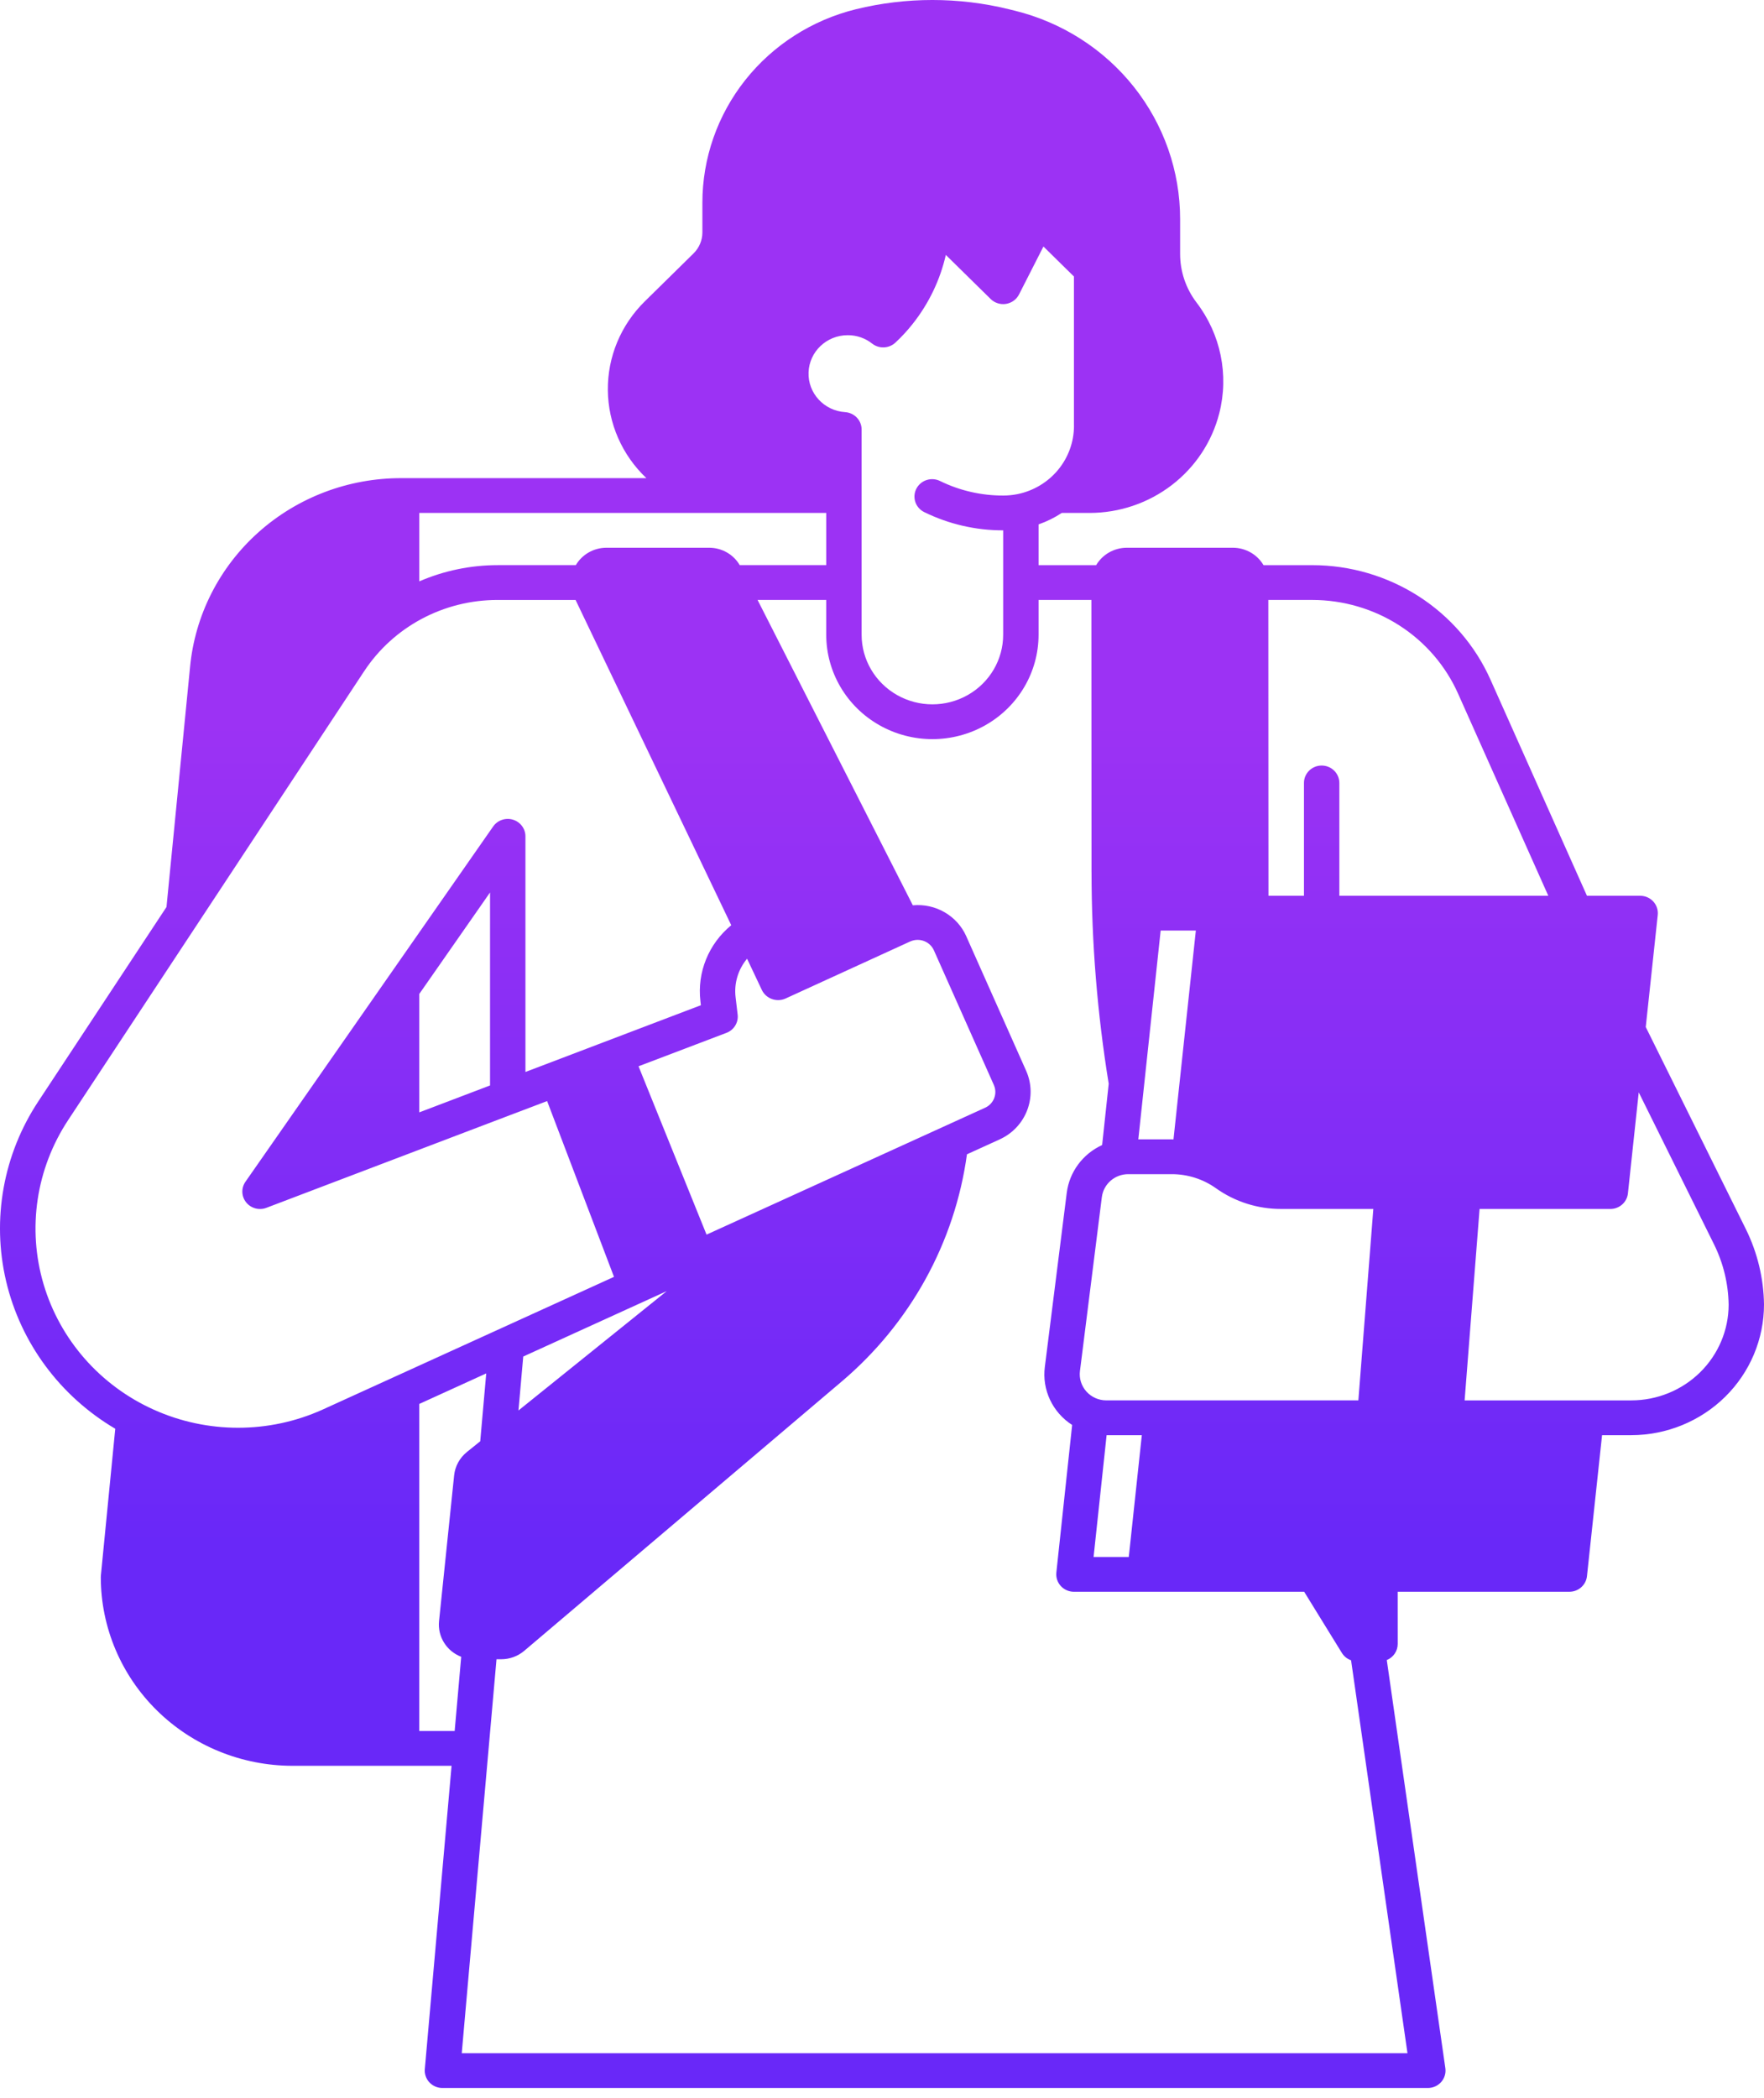 <svg width="106" height="126" viewBox="0 0 106 126" fill="none" xmlns="http://www.w3.org/2000/svg">
<path d="M24.123 28.719C20.946 28.711 17.882 29.871 15.531 31.97C13.18 34.07 11.713 36.959 11.42 40.068L10.004 54.478L2.309 66.142C0.196 69.333 -0.506 73.233 0.365 76.944C1.237 80.654 3.604 83.857 6.926 85.816L6.061 94.638V94.639C6.058 94.672 6.056 94.705 6.057 94.738C6.06 97.74 7.274 100.617 9.433 102.74C11.593 104.863 14.52 106.057 17.574 106.06H27.135L25.527 124.278C25.502 124.569 25.601 124.858 25.803 125.074C26.005 125.29 26.289 125.413 26.587 125.412H85.799C86.107 125.412 86.399 125.282 86.602 125.053C86.803 124.824 86.895 124.521 86.852 124.221L83.333 99.709C83.731 99.547 83.989 99.165 83.989 98.742L83.987 95.606H94.304C94.849 95.606 95.305 95.203 95.362 94.671L96.269 86.201H98.026C100.142 86.198 102.171 85.369 103.666 83.897C105.161 82.425 106 80.43 106 78.35C105.979 76.782 105.606 75.236 104.91 73.826L98.894 61.686L99.615 54.958C99.647 54.664 99.55 54.369 99.348 54.149C99.147 53.928 98.859 53.803 98.558 53.803H95.361L89.563 40.82C88.65 38.775 87.151 37.037 85.25 35.816C83.348 34.596 81.127 33.946 78.855 33.945H75.926C75.546 33.299 74.846 32.901 74.087 32.899H67.707H67.709C66.95 32.901 66.249 33.299 65.869 33.945H62.408V31.497C62.9 31.326 63.368 31.095 63.802 30.809H65.468C67.26 30.809 69 30.22 70.413 29.136C71.826 28.052 72.831 26.535 73.266 24.827C73.857 22.517 73.354 20.069 71.898 18.167C71.26 17.328 70.916 16.308 70.914 15.261V13.155C70.913 10.278 69.935 7.483 68.134 5.216C66.333 2.949 63.812 1.338 60.972 0.64L60.622 0.554C57.606 -0.185 54.452 -0.185 51.436 0.554C48.8 1.202 46.46 2.698 44.788 4.802C43.116 6.908 42.207 9.502 42.207 12.173V13.965C42.205 14.435 42.015 14.886 41.678 15.219L38.744 18.104C37.307 19.515 36.507 21.435 36.526 23.432C36.544 25.429 37.379 27.334 38.842 28.719L24.123 28.719ZM19.376 84.669C16.16 86.118 12.46 86.118 9.243 84.671C6.026 83.226 3.608 80.474 2.619 77.135C1.63 73.795 2.168 70.198 4.093 67.279L21.878 40.322V40.324C23.638 37.645 26.662 36.031 29.905 36.036H34.587L43.941 55.572C42.578 56.689 41.881 58.408 42.09 60.141L42.116 60.377L31.574 64.386V50.231C31.574 49.774 31.27 49.369 30.825 49.233C30.38 49.097 29.897 49.264 29.634 49.641L14.749 70.98C14.485 71.357 14.503 71.861 14.792 72.219C15.081 72.578 15.575 72.711 16.009 72.545L30.891 66.887H30.894L32.877 66.134L36.895 76.692L19.376 84.669ZM40.065 77.549L31.155 84.718L31.442 81.478L40.065 77.549ZM42.457 74.156L38.37 64.044L43.652 62.037H43.653C44.104 61.866 44.381 61.416 44.326 60.943L44.203 59.901C44.101 59.069 44.35 58.232 44.892 57.583L45.784 59.47C46.035 59.979 46.646 60.206 47.176 59.987C47.19 59.981 47.202 59.975 47.216 59.969L54.694 56.548L54.714 56.539V56.54C54.974 56.428 55.267 56.423 55.53 56.524C55.793 56.625 56.005 56.825 56.118 57.079L59.72 65.166H59.719C59.955 65.687 59.721 66.298 59.194 66.535L42.457 74.156ZM29.447 53.605V65.196L25.195 66.813V59.7L29.447 53.605ZM27.321 103.971H25.195V84.325L29.218 82.492L28.857 86.568L28.059 87.21L28.061 87.209C27.624 87.559 27.346 88.065 27.289 88.616L26.383 97.361V97.362C26.284 98.291 26.829 99.172 27.714 99.513L27.321 103.971ZM97.823 71.679L98.473 65.61L102.998 74.742C103.556 75.871 103.856 77.107 103.875 78.364C103.874 79.887 103.256 81.349 102.16 82.427C101.065 83.504 99.578 84.11 98.028 84.112H88.01L88.909 72.615H96.766C97.31 72.615 97.766 72.212 97.823 71.68L97.823 71.679ZM78.855 36.035C80.713 36.036 82.531 36.568 84.087 37.566C85.643 38.564 86.869 39.987 87.615 41.659L93.038 53.802H80.482V47.027C80.482 46.449 80.006 45.981 79.419 45.981C78.832 45.981 78.356 46.449 78.356 47.027V53.802H76.223V53.734L76.215 36.035L78.855 36.035ZM71.859 55.892L70.515 68.439C70.478 68.439 70.442 68.434 70.404 68.434H68.402L69.745 55.893L71.859 55.892ZM67.794 70.524H70.403C71.362 70.522 72.295 70.819 73.071 71.372C74.208 72.182 75.578 72.617 76.983 72.614H82.524L81.625 84.111H66.478C66.021 84.111 65.587 83.918 65.284 83.581C64.981 83.245 64.84 82.796 64.895 82.35L66.211 71.899H66.212C66.312 71.115 66.99 70.525 67.795 70.524L67.794 70.524ZM68.613 86.201L67.829 93.517H65.714L66.497 86.201H68.613ZM65.582 36.034L65.59 52.381H65.591C65.594 56.639 65.939 60.889 66.623 65.093L66.228 68.774V68.775C65.064 69.307 64.261 70.39 64.102 71.642L62.786 82.093V82.094C62.606 83.471 63.243 84.828 64.426 85.588L63.477 94.453C63.446 94.747 63.543 95.041 63.744 95.261C63.946 95.481 64.233 95.607 64.534 95.607H78.369L80.636 99.283C80.763 99.488 80.957 99.643 81.187 99.723L84.576 123.321H27.747L29.835 99.66H30.114C30.624 99.661 31.118 99.48 31.503 99.153L50.569 82.986C54.695 79.493 57.376 74.636 58.105 69.331L60.087 68.429V68.428C61.655 67.704 62.353 65.888 61.666 64.325L58.065 56.239H58.066C57.517 55.001 56.221 54.249 54.853 54.376L45.523 36.035L49.649 36.034V38.125C49.649 40.365 50.864 42.435 52.839 43.555C54.813 44.675 57.244 44.675 59.218 43.555C61.191 42.435 62.408 40.364 62.408 38.125V36.035L65.582 36.034ZM64.534 25.583H64.536C64.534 26.544 64.197 27.474 63.581 28.22C62.965 28.966 62.107 29.48 61.151 29.677C61.139 29.679 61.127 29.681 61.116 29.684C60.841 29.737 60.562 29.764 60.281 29.764C58.969 29.767 57.674 29.47 56.499 28.896C56.246 28.768 55.951 28.745 55.679 28.833C55.409 28.921 55.186 29.112 55.06 29.363C54.934 29.614 54.916 29.904 55.009 30.169C55.103 30.433 55.301 30.65 55.558 30.769C57.026 31.486 58.642 31.858 60.281 31.854V38.125C60.281 39.619 59.471 40.998 58.155 41.745C56.839 42.492 55.218 42.492 53.903 41.745C52.587 40.999 51.775 39.619 51.775 38.125V25.798C51.775 25.246 51.34 24.79 50.78 24.754C49.514 24.67 48.543 23.614 48.587 22.368C48.63 21.121 49.671 20.133 50.94 20.133C51.474 20.13 51.993 20.309 52.408 20.638C52.823 20.963 53.417 20.938 53.803 20.581C54.18 20.231 54.528 19.854 54.846 19.451C55.812 18.232 56.492 16.819 56.835 15.311L59.53 17.96C59.771 18.198 60.114 18.307 60.452 18.253C60.789 18.199 61.08 17.989 61.233 17.689L62.701 14.806L64.534 16.609L64.534 25.583ZM25.196 30.809H49.65V33.944H44.451C44.073 33.297 43.373 32.899 42.614 32.899H36.439C35.681 32.9 34.98 33.298 34.601 33.944H29.909C28.286 33.944 26.681 34.276 25.196 34.919L25.196 30.809Z" fill="url(#paint0_linear_169_103)"/>
<defs>
<linearGradient id="paint0_linear_169_103" x1="53" y1="0" x2="53" y2="125.412" gradientUnits="userSpaceOnUse">
<stop offset="0.346" stop-color="#9C32F4"/>
<stop offset="0.74" stop-color="#6928F8"/>
</linearGradient>
</defs>
</svg>
